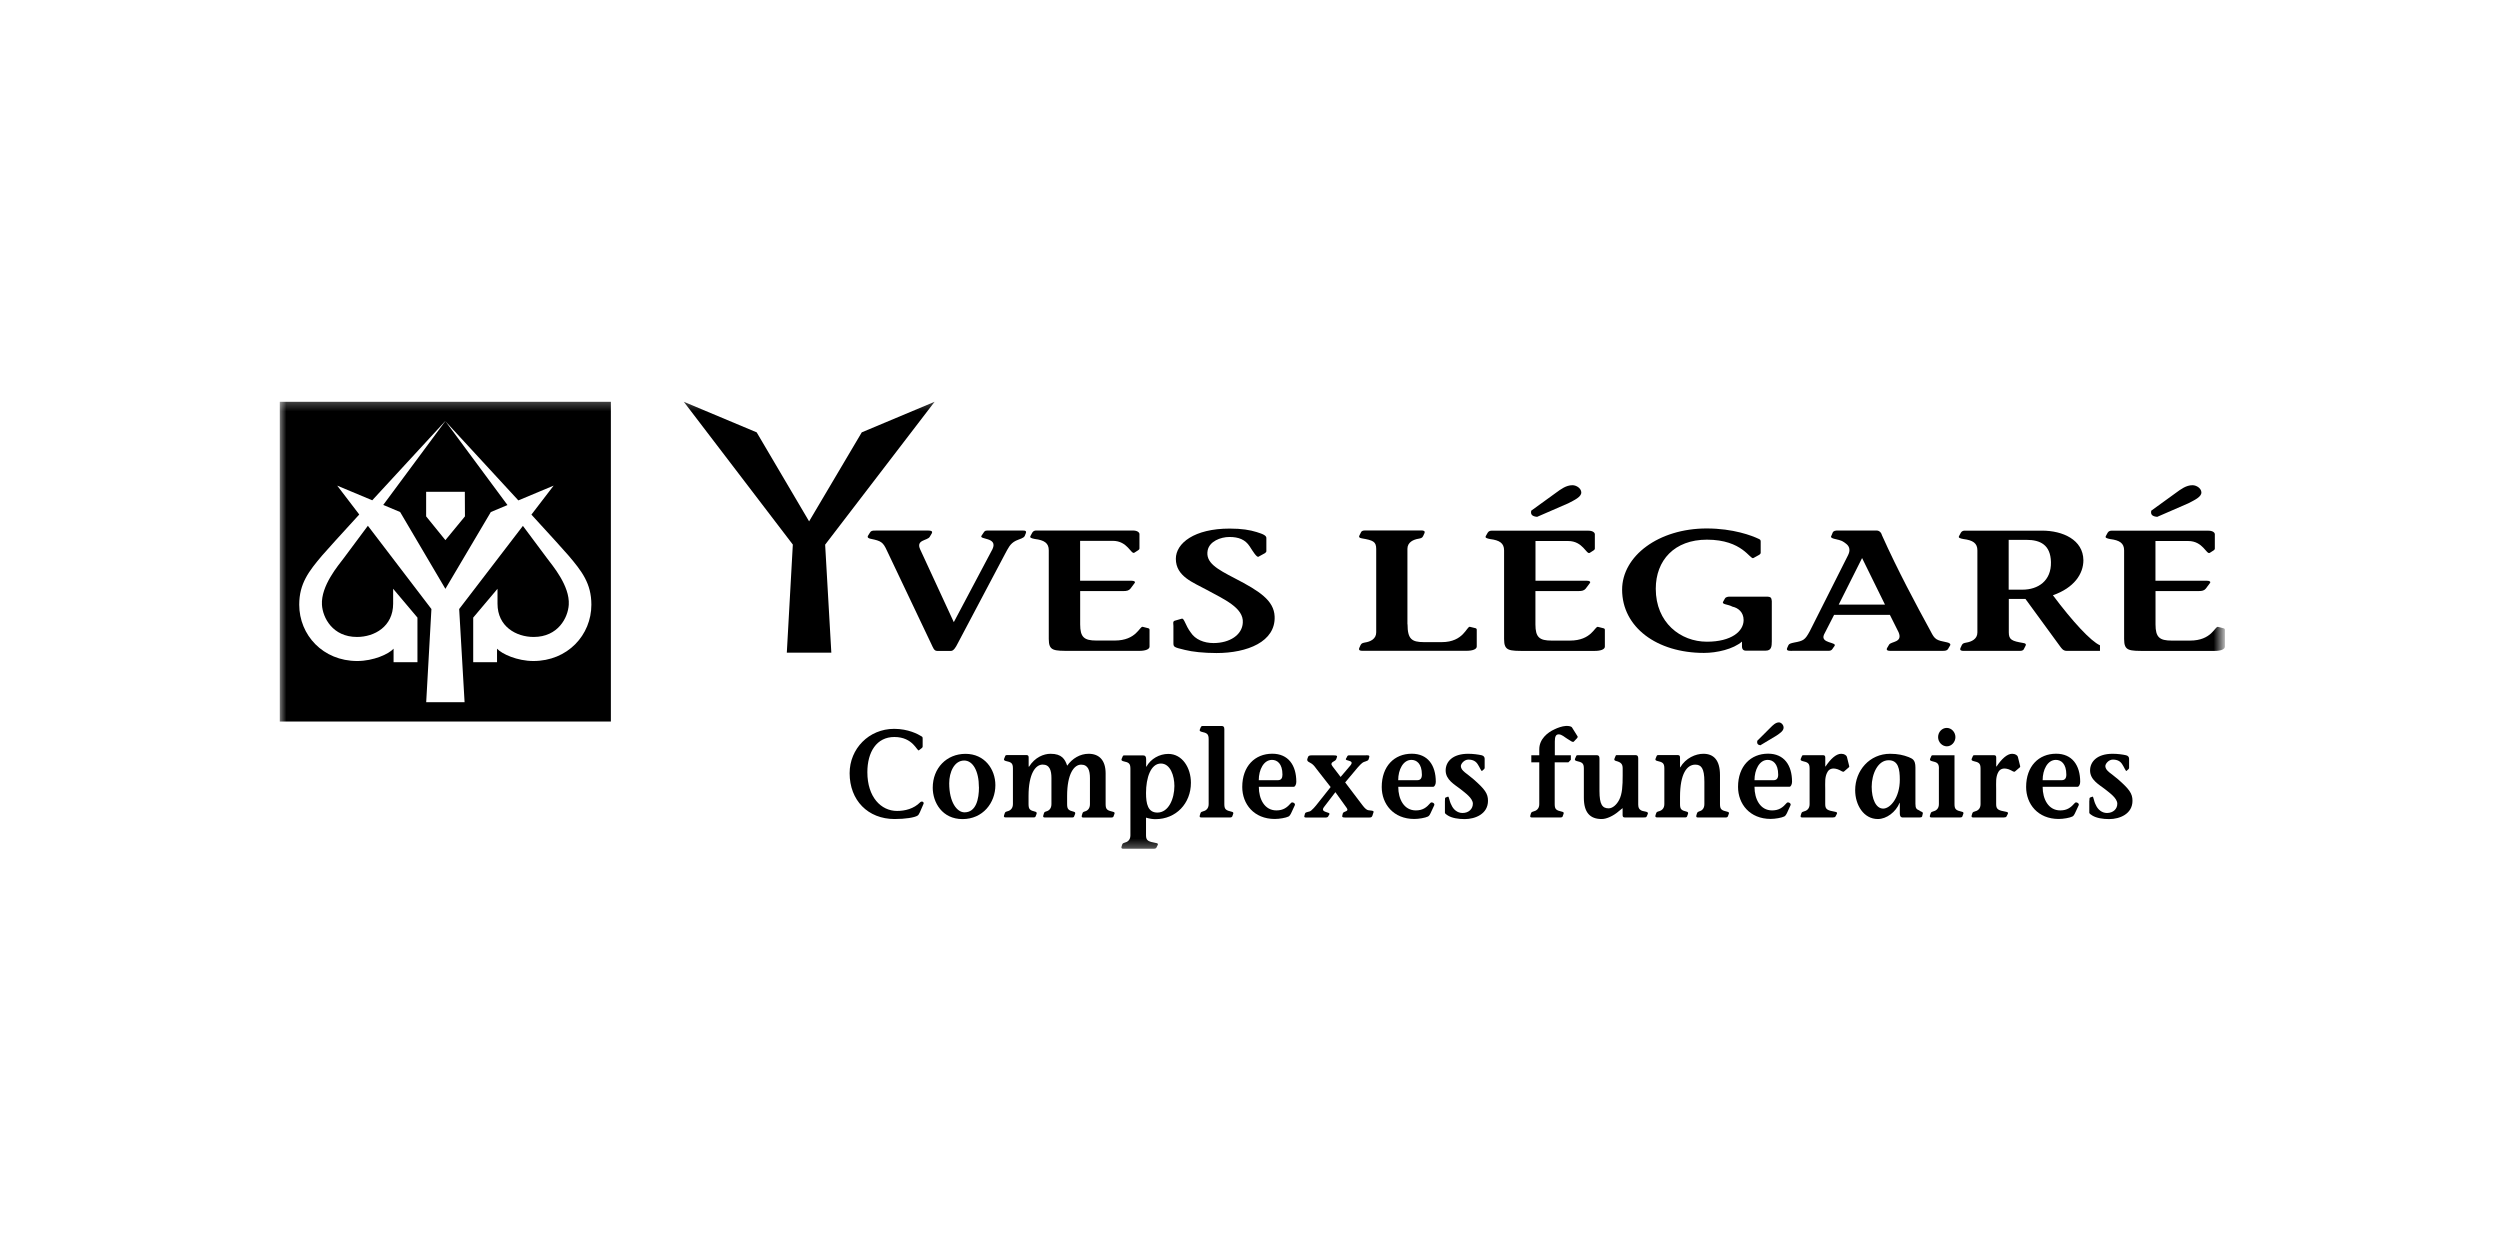 <svg width="240" height="120" viewBox="0 0 240 120" fill="none" xmlns="http://www.w3.org/2000/svg">
<g clip-path="url(#clip0_8476_7215)">
<mask id="mask0_8476_7215" style="mask-type:luminance" maskUnits="userSpaceOnUse" x="26" y="38" width="188" height="44">
<path d="M213.334 38.283H26.709V81.658H213.334V38.283Z" fill="white"/>
</mask>
<g mask="url(#mask0_8476_7215)">
<path d="M83.516 51.131C83.621 50.951 83.732 50.934 84.071 50.934H89.133C89.366 50.934 89.558 50.984 89.454 51.199L89.261 51.525C89.045 51.92 87.896 51.79 88.34 52.748L91.565 59.727L95.28 52.714C95.834 51.525 93.909 51.841 94.236 51.413L94.405 51.165C94.487 51.047 94.533 50.934 94.743 50.934H97.84C98.201 50.934 98.61 50.866 98.481 51.182L98.376 51.447C98.272 51.677 97.904 51.728 97.525 51.908C96.948 52.19 96.778 52.652 96.499 53.148L91.909 61.828C91.78 62.093 91.547 62.487 91.308 62.487H89.961C89.663 62.487 89.576 62.172 89.407 61.828L85.132 52.832C84.77 52.044 84.578 51.925 83.598 51.728C83.429 51.694 83.237 51.627 83.318 51.447L83.511 51.137L83.516 51.131Z" fill="black"/>
<path d="M103.696 55.752H108.63C108.905 55.752 109.039 55.853 108.905 55.999L108.52 56.512C108.368 56.692 108.176 56.743 107.837 56.743H103.696V59.943C103.696 61.176 104.082 61.492 105.254 61.492H107.009C109.103 61.492 109.401 60.106 109.698 60.174L110.228 60.309C110.316 60.326 110.356 60.388 110.356 60.455V62.072C110.356 62.337 109.949 62.483 109.377 62.483H102.775C101.148 62.483 100.682 62.5 100.682 61.34V52.828C100.682 52.135 100.256 51.853 99.334 51.741C99.014 51.673 98.821 51.623 98.932 51.442L99.101 51.127C99.189 50.98 99.334 50.93 99.463 50.93H108.771C109.173 50.93 109.429 51.11 109.388 51.341V52.665C109.388 52.715 109.348 52.76 109.283 52.811L108.899 53.059C108.578 53.256 108.257 51.921 106.829 51.921H103.69V55.746L103.696 55.752Z" fill="black"/>
<path d="M120.825 53.442C120.656 53.561 120.247 52.885 119.973 52.457C119.547 51.797 118.906 51.55 118.031 51.55C117.156 51.55 116.113 51.978 115.938 52.823C115.704 54.011 116.813 54.62 118.562 55.527C120.889 56.732 122.3 57.639 122.364 59.177C122.469 61.605 119.74 62.692 116.789 62.692C115.576 62.692 114.462 62.574 113.756 62.393C112.648 62.129 112.648 62.112 112.648 61.684V60.084C112.648 59.904 112.561 59.65 112.776 59.588L113.459 59.391C113.693 59.34 113.797 60.05 114.317 60.726C114.742 61.385 115.576 61.734 116.492 61.734C118.072 61.734 119.25 60.94 119.309 59.785C119.414 58.349 117.494 57.526 115.827 56.614C114.567 55.921 112.881 55.346 112.881 53.645C112.881 52.147 114.654 50.744 118.049 50.744C119.227 50.744 119.991 50.879 120.633 51.076C121.274 51.274 121.612 51.42 121.571 51.702V52.919C121.571 52.986 121.507 53.037 121.443 53.099L120.819 53.442H120.825Z" fill="black"/>
<path d="M135.125 59.942C135.125 61.328 135.51 61.644 136.688 61.644H138.414C140.508 61.644 140.806 60.111 141.108 60.173L141.639 60.303C141.727 60.32 141.768 60.387 141.768 60.449V62.066C141.768 62.331 141.359 62.477 140.788 62.477H130.774C130.605 62.477 130.39 62.444 130.494 62.196L130.622 61.914C130.71 61.734 130.879 61.717 131.025 61.683C131.562 61.604 132.116 61.339 132.116 60.709V52.693C132.116 51.983 131.795 51.864 130.745 51.684C130.471 51.651 130.43 51.521 130.512 51.386L130.681 51.053C130.745 50.974 130.85 50.924 131.043 50.924H136.466C136.636 50.924 136.851 50.958 136.74 51.206L136.612 51.481C136.525 51.662 136.356 51.679 136.204 51.712C135.673 51.797 135.113 52.056 135.113 52.687V59.925L135.125 59.942Z" fill="black"/>
<path d="M147.552 49.616C147.103 49.571 146.911 49.402 146.999 49.025L149.372 47.307C149.839 46.963 150.352 46.58 150.953 46.58C151.355 46.58 151.804 46.896 151.804 47.279C151.804 47.707 151.163 48 150.545 48.321L147.552 49.622V49.616ZM147.401 55.751H152.335C152.609 55.751 152.738 55.852 152.609 55.999L152.224 56.511C152.072 56.691 151.88 56.742 151.542 56.742H147.401V59.947C147.401 61.181 147.786 61.497 148.958 61.497H150.708C152.801 61.497 153.099 60.111 153.402 60.178L153.939 60.314C154.026 60.331 154.067 60.392 154.067 60.46V62.077C154.067 62.342 153.665 62.488 153.082 62.488H146.485C144.864 62.488 144.392 62.505 144.392 61.35V52.839C144.392 52.146 143.966 51.864 143.051 51.751C142.73 51.684 142.537 51.633 142.642 51.453L142.817 51.143C142.905 50.996 143.051 50.946 143.179 50.946H152.487C152.895 50.946 153.145 51.126 153.105 51.357V52.681C153.105 52.731 153.064 52.776 153 52.827L152.615 53.075C152.294 53.272 151.973 51.937 150.545 51.937H147.407V55.762L147.401 55.751Z" fill="black"/>
<path d="M167.614 62.466C167.188 62.466 167.23 62.083 167.23 61.908V61.593C166.395 62.32 164.815 62.68 163.579 62.68C159.053 62.68 155.723 60.207 155.723 56.608C155.723 53.374 159.228 50.732 163.841 50.732C166.401 50.732 168.198 51.425 168.857 51.741C169.026 51.808 169.026 51.904 169.026 52.023V53.076C169.026 53.143 168.961 53.205 168.897 53.256L168.326 53.572C168.005 53.752 167.299 51.808 163.864 51.808C160.744 51.808 158.954 53.786 158.954 56.523C158.954 59.774 161.327 61.604 163.864 61.604C166.209 61.604 167.387 60.613 167.387 59.526C167.387 58.765 166.856 58.354 166.319 58.241C165.87 57.993 165.27 58.044 165.421 57.763L165.59 57.464C165.678 57.301 165.888 57.278 166.081 57.278H169.58C170.052 57.278 170.052 57.413 170.093 57.706V61.565C170.093 62.061 170.052 62.461 169.515 62.461H167.614V62.466Z" fill="black"/>
<path d="M176.515 58.044L178.76 53.572L180.959 58.044H176.515ZM187.217 61.954C187.281 61.819 187.153 61.723 186.942 61.672C185.875 61.458 185.747 61.407 185.338 60.596C183.951 58.056 182.155 54.704 180.679 51.408C180.615 51.161 180.445 50.93 180.148 50.93H176.45C176.217 50.93 176.025 50.947 175.938 51.127L175.833 51.392C175.535 51.803 176.538 51.684 177.028 52.051C177.262 52.231 177.798 52.513 177.413 53.301L173.739 60.596C173.29 61.424 173.144 61.52 172.246 61.683C171.92 61.751 171.756 61.802 171.692 61.931L171.587 62.162C171.395 62.545 171.844 62.477 172.251 62.477H175.558C175.856 62.477 175.92 62.28 175.984 62.196L176.113 62.016C176.392 61.621 174.707 61.785 175.109 60.911L176.071 59.03H181.431L182.265 60.697C182.691 61.706 181.536 61.559 181.35 61.892L181.157 62.218C181.052 62.432 181.244 62.483 181.455 62.483H186.47C186.727 62.483 186.896 62.466 187.001 62.32L187.217 61.954Z" fill="black"/>
<path d="M192.833 51.826H194.542C195.866 51.826 196.851 52.305 196.892 53.955C196.933 55.769 195.649 56.608 194.157 56.608H192.833V51.826ZM201.587 61.943C200.735 61.565 199.003 59.718 197.079 57.144C199.108 56.434 200.006 55.099 200.006 53.781C199.983 51.815 198.023 50.941 196.035 50.941H188.604C188.476 50.941 188.325 50.992 188.243 51.139L188.074 51.454C187.969 51.634 188.161 51.685 188.482 51.747C189.403 51.86 189.829 52.147 189.829 52.834V60.72C189.829 61.346 189.275 61.611 188.739 61.695C188.587 61.729 188.418 61.746 188.336 61.926L188.208 62.202C188.103 62.45 188.313 62.484 188.488 62.484H193.912C194.104 62.484 194.209 62.433 194.273 62.348L194.443 62.016C194.53 61.886 194.489 61.751 194.209 61.723C193.159 61.543 192.845 61.425 192.845 60.715V57.498H194.443L197.796 62.089C197.901 62.219 198.052 62.484 198.396 62.484H201.598V61.937L201.587 61.943Z" fill="black"/>
<path d="M207.076 49.616C206.627 49.571 206.435 49.402 206.522 49.025L208.895 47.307C209.362 46.963 209.875 46.58 210.476 46.58C210.885 46.58 211.334 46.896 211.334 47.279C211.334 47.707 210.692 48 210.073 48.321L207.082 49.622L207.076 49.616ZM206.924 55.751H211.859C212.138 55.751 212.266 55.852 212.138 55.999L211.753 56.511C211.602 56.691 211.415 56.742 211.071 56.742H206.93V59.947C206.93 61.181 207.315 61.497 208.488 61.497H210.237C212.331 61.497 212.628 60.111 212.926 60.178L213.462 60.314C213.544 60.331 213.59 60.392 213.59 60.46V62.077C213.59 62.342 213.182 62.488 212.605 62.488H206.009C204.381 62.488 203.915 62.505 203.915 61.35V52.839C203.915 52.146 203.489 51.864 202.574 51.751C202.253 51.684 202.06 51.633 202.166 51.453L202.334 51.143C202.422 50.996 202.568 50.946 202.696 50.946H212.01C212.412 50.946 212.669 51.126 212.628 51.357V52.681C212.628 52.731 212.587 52.776 212.523 52.827L212.138 53.075C211.817 53.272 211.497 51.937 210.068 51.937H206.924V55.762V55.751Z" fill="black"/>
<path d="M82.73 41.505L77.674 50.051L72.641 41.505L65.643 38.57L76.117 52.287H76.111L75.534 62.657H79.808L79.214 52.287L89.723 38.57L82.73 41.505Z" fill="black"/>
<path d="M38.413 49.155L42.758 56.529L47.12 49.155L48.718 48.485C45.953 44.75 42.752 40.429 42.752 40.429C42.752 40.429 39.556 44.744 36.791 48.473L38.413 49.155ZM44.624 47.212L44.635 49.572L42.758 51.853L40.909 49.572V47.212H44.624ZM26.859 69.265H58.644V38.57H26.859V69.271V69.265ZM51.208 63.457C49.651 63.457 48.181 62.781 47.715 62.274V63.57H45.428V59.289L47.761 56.523V57.959C47.761 60.156 49.563 61.148 51.231 61.148C53.582 61.148 54.526 59.289 54.602 58.055C54.713 56.224 53.016 54.27 52.509 53.583C52.147 53.104 51.278 51.938 50.199 50.484L44.081 58.466L44.6 67.412H40.915L41.416 58.466L35.316 50.473C34.231 51.932 33.362 53.104 33.001 53.583C32.487 54.27 30.802 56.224 30.907 58.055C30.977 59.289 31.922 61.148 34.272 61.148C35.94 61.148 37.736 60.156 37.742 57.959V56.523L40.075 59.289V63.57H37.783V62.274C37.328 62.787 35.852 63.457 34.295 63.457C31 63.457 28.726 60.962 28.726 58.05C28.726 56.005 29.659 54.827 30.913 53.34C31.274 52.912 32.721 51.324 34.488 49.392L32.371 46.62L35.736 48.028C39.025 44.451 42.746 40.424 42.746 40.424C42.746 40.424 46.478 44.462 49.762 48.039L53.15 46.62L51.016 49.403C52.777 51.324 54.223 52.912 54.585 53.34C55.845 54.827 56.772 56.005 56.772 58.05C56.772 60.962 54.497 63.457 51.202 63.457" fill="black"/>
<path d="M88.3 77.99C88.231 78.109 88.195 78.233 88.085 78.3C87.811 78.48 86.924 78.627 85.886 78.627C83.32 78.627 81.564 76.83 81.564 74.227C81.564 71.884 83.407 69.969 85.839 69.969C87.186 69.969 88.137 70.476 88.487 70.701C88.575 70.752 88.575 70.819 88.575 70.904V71.67C88.575 71.715 88.545 71.766 88.51 71.799L88.213 72.031C88.044 72.16 87.671 70.752 85.857 70.752C84.154 70.752 83.267 72.188 83.267 74.132C83.267 76.526 84.585 77.85 86.114 77.85C86.877 77.85 87.723 77.647 88.335 77.021C88.505 76.852 88.749 77.01 88.65 77.19L88.3 77.996V77.99Z" fill="black"/>
<path d="M95.556 75.377C95.556 77.084 94.343 78.633 92.401 78.633C90.459 78.633 89.543 77.045 89.543 75.62C89.543 73.744 90.867 72.369 92.692 72.369C94.518 72.369 95.556 73.839 95.556 75.377ZM93.975 75.569C93.975 74.003 93.386 73.011 92.564 73.011C91.602 73.011 91.124 74.132 91.124 75.197C91.124 77.039 91.882 77.985 92.593 77.985C93.707 77.985 93.981 76.707 93.981 75.569" fill="black"/>
<path d="M98.769 73.603H98.787C99.352 72.696 100.203 72.363 100.851 72.363C101.941 72.363 102.238 72.887 102.449 73.507C102.944 72.803 103.697 72.363 104.508 72.363C105.522 72.363 106.14 72.983 106.14 74.25V77.208C106.14 77.726 106.309 77.805 106.858 77.934C107.009 77.963 107.027 78.053 106.98 78.148L106.893 78.391C106.858 78.447 106.8 78.481 106.701 78.481H103.988C103.912 78.481 103.796 78.458 103.855 78.284L103.918 78.075C103.954 77.946 104.047 77.934 104.111 77.906C104.367 77.85 104.635 77.658 104.635 77.202V74.701C104.635 73.974 104.466 73.406 103.79 73.406C103.113 73.406 102.443 74.273 102.443 76.425V77.202C102.443 77.72 102.6 77.799 103.096 77.929C103.218 77.957 103.242 78.047 103.207 78.143L103.113 78.385C103.09 78.441 103.037 78.475 102.944 78.475H100.291C100.21 78.475 100.098 78.453 100.157 78.278L100.221 78.07C100.256 77.94 100.343 77.929 100.413 77.901C100.67 77.844 100.938 77.653 100.938 77.197V74.695C100.938 73.969 100.775 73.4 100.092 73.4C99.41 73.4 98.74 74.267 98.74 76.419V77.197C98.74 77.715 98.886 77.794 99.392 77.923C99.521 77.951 99.538 78.041 99.51 78.137L99.416 78.379C99.392 78.436 99.34 78.47 99.247 78.47H96.535C96.442 78.47 96.331 78.447 96.389 78.272L96.459 78.064C96.5 77.934 96.593 77.923 96.669 77.895C96.949 77.839 97.241 77.647 97.241 77.191V73.772C97.241 73.253 97.078 73.169 96.558 73.056C96.442 73.022 96.331 72.972 96.401 72.825L96.5 72.583C96.535 72.487 96.599 72.487 96.669 72.487H98.483C98.612 72.487 98.751 72.476 98.751 72.73V73.586L98.769 73.603Z" fill="black"/>
<path d="M110.018 80.194C110.018 80.706 110.239 80.791 110.963 80.926C111.167 80.943 111.19 81.044 111.132 81.14L111.01 81.382C110.963 81.444 110.899 81.478 110.759 81.478H107.814C107.726 81.478 107.61 81.45 107.668 81.275L107.732 81.073C107.779 80.943 107.866 80.932 107.948 80.903C108.228 80.841 108.519 80.65 108.519 80.199V73.794C108.519 73.276 108.356 73.192 107.837 73.079C107.726 73.045 107.61 72.995 107.68 72.848L107.779 72.612C107.814 72.516 107.878 72.516 107.948 72.516H109.727C109.954 72.516 110.03 72.651 110.03 72.888V73.603H110.053C110.479 72.837 111.312 72.375 112.158 72.375C113.506 72.375 114.328 73.716 114.328 75.146C114.328 77.129 112.899 78.639 110.928 78.639C110.648 78.639 110.374 78.6 110.018 78.493V80.205V80.194ZM110.018 76.132C110.018 77.169 110.199 78.008 111.109 78.008C112.187 78.008 112.742 76.679 112.742 75.451C112.742 74.47 112.351 73.299 111.447 73.299C110.467 73.299 110.018 74.673 110.018 76.132Z" fill="black"/>
<path d="M115.297 69.789C115.332 69.693 115.402 69.693 115.466 69.693H117.256C117.437 69.693 117.536 69.755 117.536 69.992V77.202C117.536 77.715 117.705 77.799 118.253 77.929C118.399 77.957 118.423 78.047 118.382 78.143L118.295 78.385C118.253 78.442 118.201 78.475 118.097 78.475H115.326C115.233 78.475 115.122 78.453 115.18 78.278L115.245 78.07C115.285 77.94 115.378 77.929 115.46 77.901C115.74 77.839 116.031 77.653 116.031 77.197V70.966C116.031 70.448 115.863 70.369 115.344 70.251C115.227 70.212 115.122 70.166 115.186 70.026L115.285 69.789H115.297Z" fill="black"/>
<path d="M120.848 75.54C120.848 76.712 121.396 77.799 122.534 77.799C123.198 77.799 123.56 77.523 123.957 77.067C124.067 76.96 124.393 77.112 124.3 77.309L123.939 78.086C123.881 78.193 123.822 78.312 123.7 78.385C123.443 78.514 122.819 78.621 122.382 78.621C120.375 78.621 119.256 77.185 119.256 75.551C119.256 73.552 120.474 72.357 122.137 72.357C123.67 72.357 124.446 73.456 124.446 75.056C124.446 75.275 124.347 75.534 124.189 75.534H120.848V75.54ZM122.679 74.898C122.988 74.898 123.116 74.706 123.116 74.368C123.116 73.293 122.597 72.949 122.113 72.949C121.314 72.949 120.842 73.89 120.842 74.898H122.673H122.679Z" fill="black"/>
<path d="M131.743 78.328C131.684 78.447 131.621 78.48 131.481 78.48H129.107C128.88 78.48 128.815 78.435 128.868 78.255L128.914 78.075C128.979 77.861 129.556 77.934 129.276 77.551L128.197 76.047L127.107 77.472C126.669 78.047 127.783 77.906 127.614 78.188L127.544 78.306C127.509 78.368 127.491 78.486 127.252 78.486H125.456C125.217 78.486 125.182 78.452 125.229 78.289L125.281 78.097C125.351 77.906 125.695 77.99 125.888 77.799C126.068 77.635 126.191 77.511 126.337 77.326L127.742 75.557L126.413 73.856C126.278 73.675 126.15 73.484 125.952 73.332C125.747 73.174 125.404 73.129 125.514 72.83L125.579 72.65C125.637 72.532 125.765 72.515 125.893 72.515H128.039C128.319 72.515 128.413 72.549 128.332 72.729L128.267 72.904C128.174 73.123 127.59 73.146 127.917 73.563L128.699 74.588L129.643 73.478C130.098 72.915 129.049 73.106 129.217 72.825L129.288 72.707C129.323 72.645 129.346 72.509 129.492 72.509H131.125C131.311 72.509 131.527 72.476 131.439 72.723L131.387 72.898C131.317 73.101 130.99 73.067 130.769 73.247C130.682 73.32 130.536 73.45 130.343 73.675L129.136 75.112L130.711 77.191C130.938 77.489 131.084 77.669 131.271 77.754C131.452 77.838 131.959 77.765 131.854 77.99" fill="black"/>
<path d="M134.233 75.54C134.233 76.712 134.781 77.799 135.918 77.799C136.589 77.799 136.945 77.523 137.336 77.067C137.446 76.96 137.773 77.112 137.686 77.309L137.324 78.086C137.271 78.193 137.213 78.312 137.085 78.385C136.828 78.514 136.204 78.621 135.772 78.621C133.767 78.621 132.646 77.185 132.646 75.551C132.646 73.552 133.86 72.357 135.528 72.357C137.062 72.357 137.837 73.456 137.837 75.056C137.837 75.275 137.732 75.534 137.575 75.534H134.233V75.54ZM136.064 74.898C136.367 74.898 136.502 74.706 136.502 74.368C136.502 73.293 135.983 72.949 135.498 72.949C134.699 72.949 134.227 73.89 134.227 74.898H136.059H136.064Z" fill="black"/>
<path d="M138.719 76.853C138.719 76.746 138.707 76.594 138.771 76.566L138.998 76.481C139.121 76.43 139.109 76.875 139.337 77.281C139.518 77.709 139.902 78.047 140.404 78.047C140.999 78.047 141.401 77.653 141.396 77.14C141.372 76.616 140.684 76.138 140.2 75.749C139.623 75.304 138.783 74.859 138.783 73.963C138.783 73.124 139.448 72.363 140.941 72.363C141.413 72.363 141.92 72.431 142.235 72.504C142.428 72.549 142.527 72.679 142.527 72.837V73.732C142.527 73.766 142.497 73.805 142.469 73.839L142.276 74.008C142.212 74.081 142.043 73.636 141.873 73.389C141.693 73.09 141.413 72.921 140.964 72.921C140.573 72.921 140.235 73.315 140.241 73.558C140.264 74.014 140.83 74.25 141.477 74.825C142.544 75.766 142.847 76.177 142.847 76.875C142.847 78.137 141.629 78.633 140.614 78.633C140.001 78.633 139.401 78.537 139.004 78.295C138.882 78.21 138.713 78.115 138.713 78.025V76.864L138.719 76.853Z" fill="black"/>
<path d="M150.791 72.949L150.564 73.185H149.251V77.202C149.251 77.714 149.415 77.799 149.974 77.928C150.12 77.951 150.138 78.047 150.097 78.142L150.01 78.385C149.98 78.447 149.922 78.475 149.822 78.475H147.058C146.965 78.475 146.854 78.452 146.913 78.278L146.976 78.069C147.023 77.945 147.117 77.928 147.193 77.906C147.472 77.844 147.77 77.658 147.77 77.202V73.185H147.006V72.504H147.77V71.929C147.77 70.96 148.557 70.318 149.234 70.014C149.537 69.862 149.969 69.715 150.301 69.693C150.494 69.681 150.796 69.693 150.908 69.828L151.439 70.679C151.485 70.74 151.45 70.808 151.392 70.87L151.089 71.191C151.036 71.253 150.943 71.214 150.872 71.18L150.447 70.915C150.214 70.78 149.94 70.498 149.636 70.498C149.356 70.498 149.263 70.724 149.263 71.18V72.504H150.802V72.949H150.791Z" fill="black"/>
<path d="M155.345 77.928C154.884 78.311 154.254 78.627 153.764 78.627C152.638 78.627 152.05 78.001 152.05 76.576V73.782C152.05 73.264 151.886 73.179 151.367 73.061C151.257 73.027 151.14 72.982 151.204 72.836L151.309 72.594C151.338 72.498 151.408 72.498 151.478 72.498H153.274C153.397 72.498 153.549 72.52 153.549 72.825V75.928C153.549 77.241 153.829 77.601 154.435 77.601C154.803 77.601 155.199 77.258 155.438 76.79C155.741 76.216 155.777 75.404 155.777 74.458V73.776C155.777 73.382 155.654 73.185 155.146 73.055C155.035 73.022 154.925 72.977 154.989 72.83L155.088 72.588C155.123 72.492 155.135 72.492 155.199 72.492H157.001C157.124 72.492 157.269 72.515 157.269 72.819V77.23C157.269 77.528 157.357 77.635 157.427 77.708C157.695 77.996 158.366 77.804 158.161 78.198L158.092 78.368C158.033 78.491 157.905 78.475 157.754 78.475H156.039C155.922 78.475 155.77 78.491 155.77 78.238V77.579L155.339 77.928H155.345Z" fill="black"/>
<path d="M161.282 73.665H161.305C161.824 72.769 162.786 72.363 163.521 72.363C164.524 72.363 165.119 72.983 165.119 74.408V77.202C165.119 77.72 165.288 77.799 165.836 77.929C165.982 77.957 166.011 78.047 165.959 78.143L165.872 78.385C165.836 78.441 165.784 78.475 165.684 78.475H162.984C162.903 78.475 162.804 78.453 162.851 78.278L162.914 78.07C162.961 77.94 163.043 77.929 163.101 77.901C163.357 77.839 163.62 77.653 163.62 77.197V75.045C163.62 73.727 163.305 73.406 162.745 73.406C161.958 73.406 161.282 74.245 161.282 76.515V77.197C161.282 77.715 161.428 77.794 161.934 77.923C162.057 77.951 162.081 78.041 162.046 78.137L161.958 78.379C161.934 78.436 161.877 78.47 161.789 78.47H159.077C158.989 78.47 158.873 78.447 158.925 78.272L158.995 78.064C159.036 77.934 159.13 77.923 159.206 77.895C159.491 77.833 159.777 77.647 159.777 77.191V73.772C159.777 73.253 159.613 73.169 159.094 73.05C158.984 73.017 158.867 72.972 158.937 72.825L159.036 72.583C159.071 72.487 159.141 72.487 159.206 72.487H161.007C161.13 72.487 161.282 72.476 161.282 72.73V73.648V73.665Z" fill="black"/>
<path d="M168.432 75.54C168.432 76.712 168.98 77.799 170.118 77.799C170.788 77.799 171.144 77.523 171.541 77.067C171.657 76.96 171.978 77.112 171.891 77.304L171.535 78.081C171.476 78.188 171.418 78.306 171.296 78.379C171.033 78.509 170.415 78.616 169.983 78.616C167.977 78.616 166.852 77.18 166.852 75.54C166.852 73.546 168.071 72.352 169.738 72.352C171.267 72.352 172.036 73.451 172.036 75.05C172.036 75.264 171.937 75.529 171.785 75.529H168.438L168.432 75.54ZM170.269 74.898C170.567 74.898 170.706 74.707 170.706 74.369C170.706 73.293 170.187 72.949 169.698 72.949C168.904 72.949 168.432 73.89 168.432 74.898H170.269ZM168.986 71.546C168.753 71.513 168.648 71.389 168.695 71.118L169.943 69.874C170.193 69.62 170.461 69.35 170.776 69.35C170.986 69.35 171.225 69.575 171.225 69.851C171.225 70.161 170.893 70.375 170.561 70.606L168.986 71.552V71.546Z" fill="black"/>
<path d="M175.232 73.58H175.255C175.716 72.887 176.252 72.363 176.754 72.363C177.063 72.363 177.255 72.515 177.302 72.651L177.524 73.546C177.542 73.58 177.524 73.631 177.5 73.653L177.063 74.031C176.941 74.2 176.725 73.946 176.416 73.85C175.897 73.681 175.594 73.828 175.436 74.115C175.162 74.594 175.221 75.135 175.221 75.743V77.202C175.221 77.715 175.442 77.799 176.165 77.929C176.363 77.951 176.387 78.047 176.334 78.143L176.206 78.385C176.165 78.447 176.095 78.475 175.961 78.475H173.01C172.923 78.475 172.811 78.453 172.87 78.278L172.934 78.075C172.975 77.946 173.068 77.929 173.15 77.906C173.429 77.844 173.722 77.658 173.722 77.202V73.783C173.722 73.265 173.552 73.18 173.033 73.062C172.923 73.028 172.811 72.977 172.876 72.837L172.98 72.594C173.01 72.499 173.08 72.499 173.15 72.499H174.958C175.08 72.499 175.226 72.487 175.226 72.735V73.574L175.232 73.58Z" fill="black"/>
<path d="M182.382 77.073H182.359C181.997 77.957 181.111 78.627 180.271 78.627C178.918 78.627 178.096 77.287 178.096 75.856C178.096 73.969 179.483 72.363 181.449 72.363C182.207 72.363 182.744 72.493 183.227 72.679C183.577 72.837 183.881 72.91 183.881 73.687V77.168C183.881 77.597 183.986 77.692 184.243 77.799C184.412 77.951 184.668 77.918 184.575 78.16L184.522 78.385C184.475 78.464 184.4 78.475 184.295 78.475H182.697C182.47 78.492 182.382 78.346 182.382 78.103V77.061V77.073ZM179.682 75.529C179.682 76.689 180.084 77.625 180.784 77.625C181.484 77.625 182.382 76.549 182.382 74.853C182.382 73.834 182.236 72.983 181.309 72.983C180.265 72.983 179.682 74.307 179.682 75.529Z" fill="black"/>
<path d="M186.139 73.788C186.139 73.27 185.97 73.186 185.451 73.067C185.34 73.033 185.229 72.988 185.294 72.842L185.399 72.6C185.433 72.504 185.492 72.504 185.562 72.504H187.632V77.202C187.632 77.715 187.801 77.799 188.35 77.929C188.496 77.951 188.519 78.047 188.472 78.143L188.384 78.385C188.35 78.447 188.291 78.475 188.192 78.475H185.422C185.329 78.475 185.218 78.453 185.276 78.278L185.346 78.075C185.393 77.945 185.48 77.929 185.556 77.906C185.836 77.844 186.133 77.658 186.133 77.202V73.783L186.139 73.788ZM186.892 69.879C187.341 69.879 187.72 70.284 187.72 70.763C187.72 71.242 187.341 71.648 186.898 71.648C186.454 71.648 186.057 71.253 186.057 70.763C186.057 70.273 186.436 69.879 186.885 69.879" fill="black"/>
<path d="M191.649 73.58H191.673C192.133 72.887 192.67 72.363 193.165 72.363C193.475 72.363 193.673 72.515 193.713 72.651L193.935 73.546C193.947 73.58 193.935 73.631 193.918 73.653L193.475 74.031C193.357 74.2 193.136 73.946 192.827 73.85C192.308 73.681 192.005 73.828 191.841 74.115C191.573 74.594 191.631 75.135 191.631 75.743V77.202C191.631 77.715 191.853 77.799 192.577 77.929C192.775 77.951 192.798 78.047 192.746 78.143L192.623 78.385C192.577 78.447 192.506 78.475 192.372 78.475H189.427C189.339 78.475 189.223 78.453 189.281 78.278L189.345 78.075C189.392 77.946 189.48 77.929 189.561 77.906C189.841 77.844 190.133 77.658 190.133 77.202V73.783C190.133 73.265 189.963 73.18 189.444 73.062C189.334 73.028 189.223 72.977 189.287 72.837L189.392 72.594C189.421 72.499 189.491 72.499 189.561 72.499H191.369C191.491 72.499 191.637 72.487 191.637 72.735V73.574L191.649 73.58Z" fill="black"/>
<path d="M196.094 75.54C196.094 76.712 196.642 77.799 197.786 77.799C198.444 77.799 198.806 77.523 199.203 77.067C199.313 76.96 199.64 77.112 199.553 77.309L199.191 78.086C199.138 78.193 199.08 78.312 198.952 78.385C198.695 78.514 198.077 78.621 197.634 78.621C195.634 78.621 194.508 77.185 194.508 75.551C194.508 73.552 195.721 72.357 197.389 72.357C198.917 72.357 199.698 73.456 199.698 75.056C199.698 75.275 199.593 75.534 199.436 75.534H196.1L196.094 75.54ZM197.925 74.898C198.235 74.898 198.368 74.706 198.368 74.368C198.368 73.293 197.85 72.949 197.365 72.949C196.561 72.949 196.094 73.89 196.094 74.898H197.925Z" fill="black"/>
<path d="M200.584 76.853C200.584 76.746 200.578 76.594 200.642 76.566L200.869 76.481C200.986 76.43 200.98 76.875 201.202 77.281C201.383 77.709 201.779 78.047 202.269 78.047C202.869 78.047 203.272 77.653 203.261 77.14C203.238 76.616 202.555 76.138 202.065 75.749C201.482 75.304 200.647 74.859 200.647 73.963C200.647 73.124 201.318 72.363 202.812 72.363C203.284 72.363 203.791 72.431 204.1 72.504C204.292 72.549 204.392 72.679 204.392 72.837V73.732C204.392 73.766 204.357 73.805 204.334 73.839L204.147 74.008C204.083 74.081 203.914 73.636 203.744 73.389C203.564 73.09 203.284 72.921 202.835 72.921C202.439 72.921 202.106 73.315 202.112 73.558C202.135 74.014 202.695 74.25 203.348 74.825C204.415 75.766 204.718 76.177 204.718 76.875C204.718 78.137 203.5 78.633 202.479 78.633C201.872 78.633 201.266 78.537 200.869 78.295C200.747 78.21 200.572 78.115 200.572 78.025V76.864L200.584 76.853Z" fill="black"/>
</g>
</g>
<defs>
<clipPath id="clip0_8476_7215">
<rect width="188" height="44" fill="white" transform="translate(26 38)"/>
</clipPath>
</defs>
</svg>
